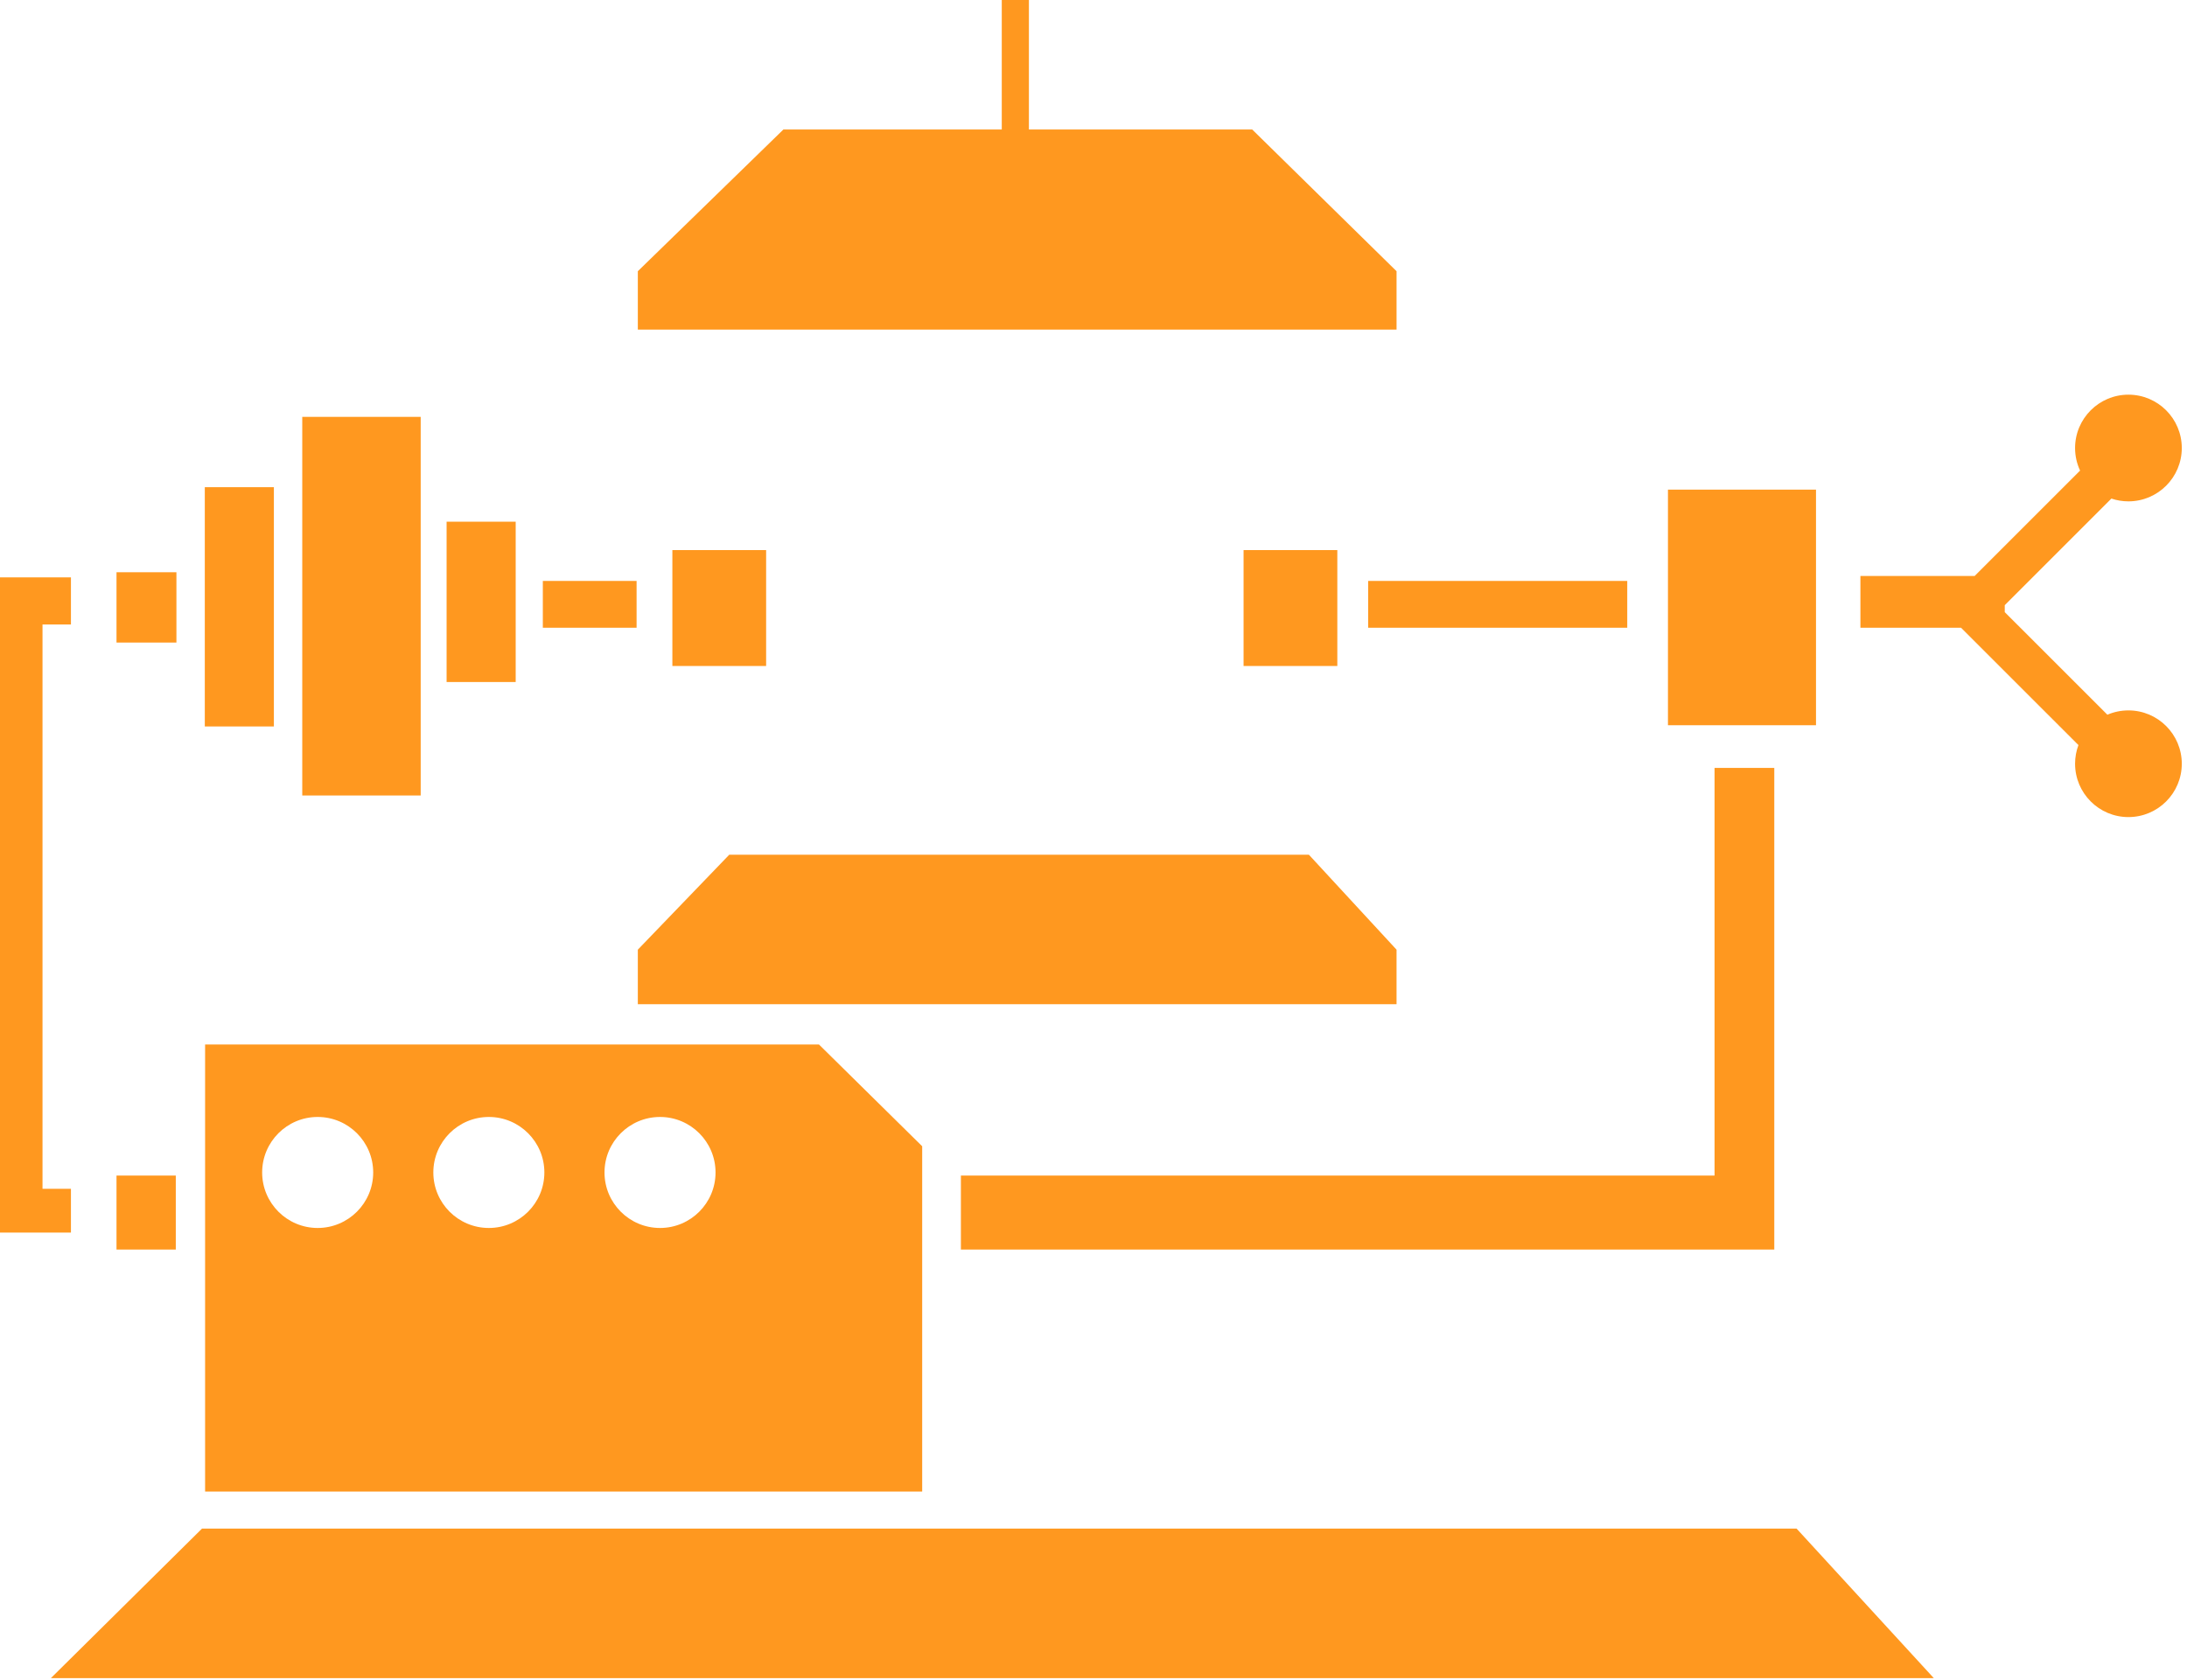 <?xml version="1.0" encoding="UTF-8" standalone="no"?><!DOCTYPE svg PUBLIC "-//W3C//DTD SVG 1.1//EN" "http://www.w3.org/Graphics/SVG/1.1/DTD/svg11.dtd"><svg width="100%" height="100%" viewBox="0 0 380 292" version="1.1" xmlns="http://www.w3.org/2000/svg" xmlns:xlink="http://www.w3.org/1999/xlink" xml:space="preserve" xmlns:serif="http://www.serif.com/" style="fill-rule:evenodd;clip-rule:evenodd;stroke-linejoin:round;stroke-miterlimit:2;"><path d="M312.16,265.676l-277.059,-0l-26.259,25.991l327.165,-0l-23.847,-25.991Zm-151.927,-66.452l-17.933,-17.684l-106.663,-0l0,77.705l124.596,-0l0,-60.021Zm148.056,17.953l-0,-83.712l-10.379,-0l0,70.85l-130.95,0l0,12.862l141.329,-0Zm-277.743,-12.862l-10.302,0l0,12.862l10.302,-0l0,-12.862Zm-18.22,-103.964l-12.326,0l-0,113.879l12.326,-0l-0,-7.613l-4.939,0l-0,-98.082l4.939,0l-0,-8.184Zm42.871,93.782c5.324,0 9.647,4.323 9.647,9.647c-0,5.323 -4.323,9.646 -9.647,9.646c-5.323,-0 -9.646,-4.323 -9.646,-9.646c0,-5.324 4.323,-9.647 9.646,-9.647Zm29.743,0c5.324,0 9.646,4.323 9.646,9.647c-0,5.323 -4.322,9.646 -9.646,9.646c-5.324,-0 -9.646,-4.323 -9.646,-9.646c-0,-5.324 4.322,-9.647 9.646,-9.647Zm29.742,0c5.324,0 9.646,4.323 9.646,9.647c0,5.323 -4.322,9.646 -9.646,9.646c-5.324,-0 -9.646,-4.323 -9.646,-9.646c-0,-5.324 4.322,-9.647 9.646,-9.647Zm127.974,-29.076l-15.232,-16.505l-100.712,-0l-15.887,16.505l-0,9.479l131.831,0l-0,-9.479Zm118.766,-83.269c-0.557,-1.191 -0.869,-2.521 -0.869,-3.922c-0,-5.117 4.154,-9.271 9.271,-9.271c5.117,-0 9.271,4.154 9.271,9.271c-0,5.117 -4.154,9.271 -9.271,9.271c-1.035,-0 -2.031,-0.17 -2.96,-0.484l-18.53,18.53l0,1.207l17.832,17.831c1.123,-0.483 2.359,-0.75 3.658,-0.75c5.117,-0 9.271,4.154 9.271,9.271c-0,5.116 -4.154,9.271 -9.271,9.271c-5.117,-0 -9.271,-4.155 -9.271,-9.271c-0,-1.141 0.206,-2.234 0.584,-3.243l-20.391,-20.39l-17.492,-0l0,-9.003l19.85,-0l18.318,-18.318Zm-288.324,-9.335l-20.579,0l0,65.808l20.579,0l-0,-65.808Zm-25.509,12.219l-12.004,-0l-0,41.585l12.004,0l0,-41.585Zm267.949,0.428l-25.723,0l-0,40.943l25.723,-0l-0,-40.943Zm-225.935,5.574l-12.004,-0l0,27.866l12.004,0l0,-27.866Zm43.515,4.93l-16.291,0l-0,20.15l16.291,-0l0,-20.15Zm99.248,0l-16.291,0l0,20.15l16.291,-0l0,-20.15Zm-201.711,3.858l-10.411,0l0,12.219l10.411,-0l-0,-12.219Zm79.956,1.501l-16.292,-0l0,8.146l16.292,-0l-0,-8.146Zm172.13,-0l-45.016,-0l0,8.146l45.016,-0l-0,-8.146Zm-103.964,-78.455l-0,-22.508l-4.716,0l-0,22.508l-37.942,-0l-25.294,24.63l-0,10.143l131.831,-0l-0,-10.143l-25.08,-24.63l-38.799,-0Z" style="fill:#ff981f;"/></svg>